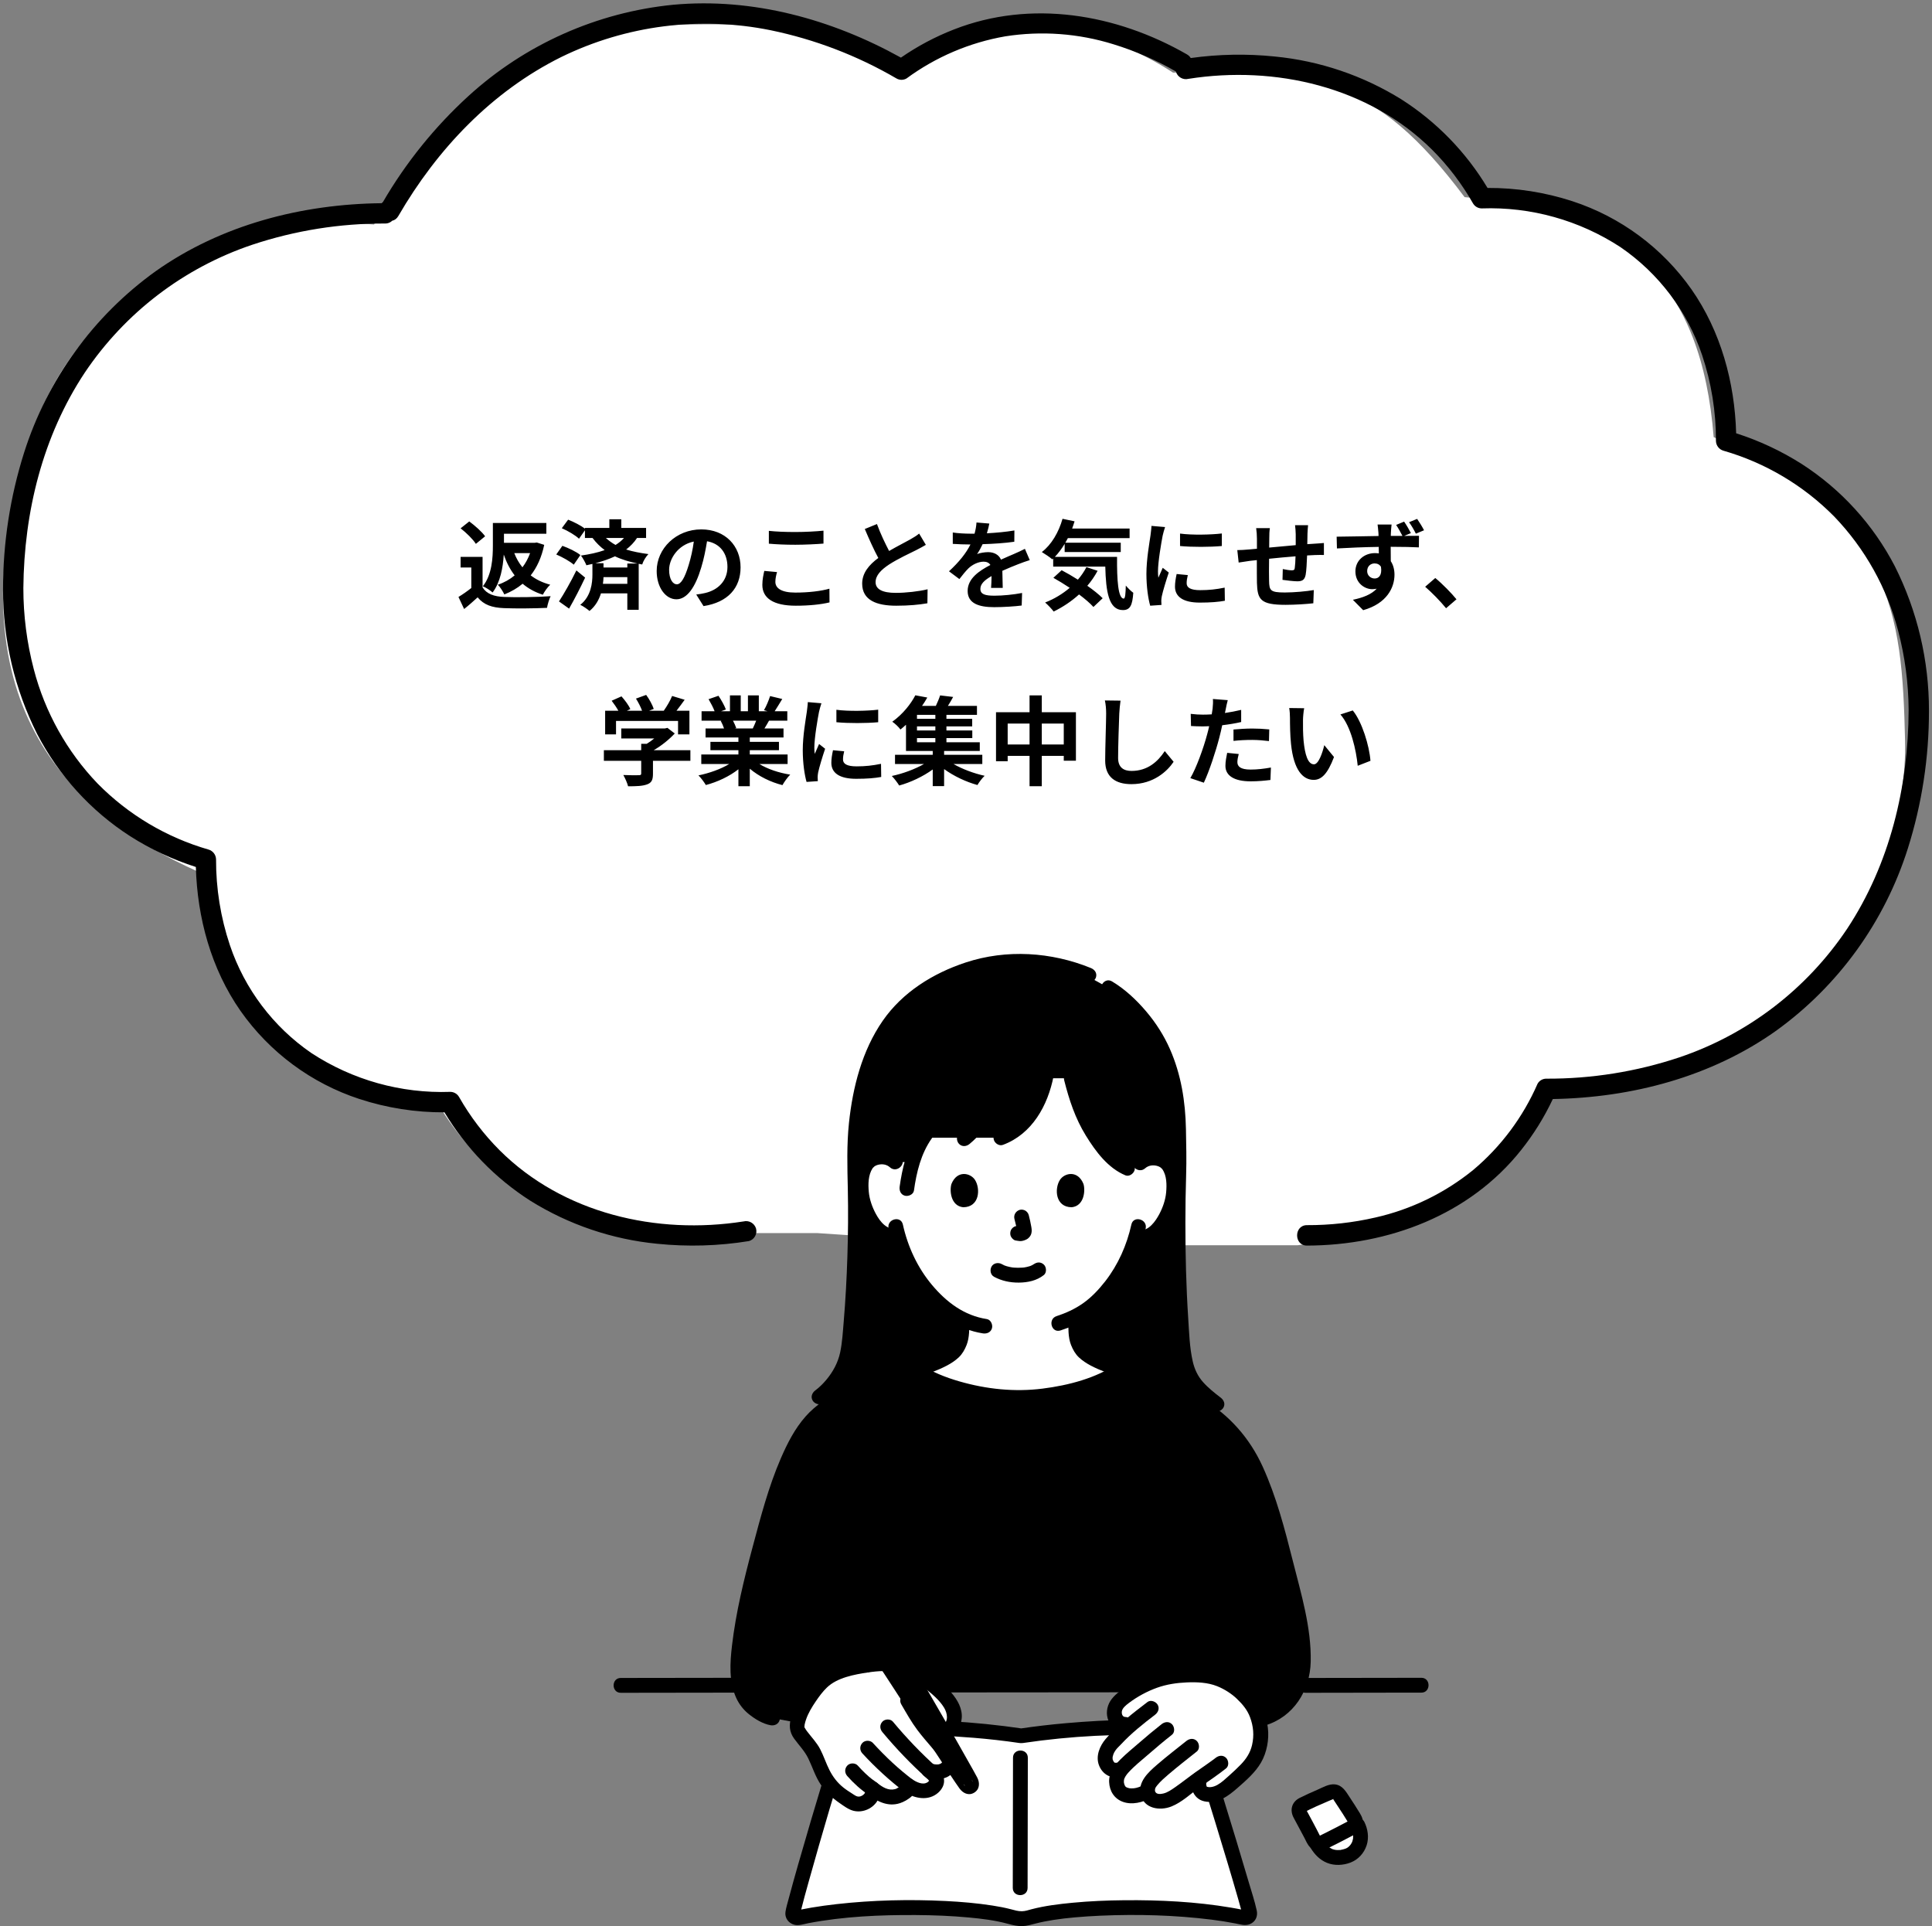 <svg width="318" height="317" viewBox="0 0 318 317" fill="none" xmlns="http://www.w3.org/2000/svg">
<rect x="0" y="0" width="318" height="317" fill="#808080" stroke="none"/>
<path d="M122.067 202.946H134.567L164.567 204.946H213.567C224.567 203.612 248.167 196.746 254.567 179.946C298.067 179.946 314.067 143.446 313.567 121.946C313.067 100.446 311.567 85.446 282.067 71.946C280.067 46.946 268.067 34.446 241.067 32.446C226.067 12.446 216.567 11.946 193.067 11.946C173.067 -1.054 155.567 6.446 146.067 11.946C133.567 3.446 124.067 3.446 101.567 4.446C83.567 5.246 67.4 26.446 61.567 36.946C46.4 35.612 13.667 41.346 4.067 74.946C-7.933 116.946 12.567 134.446 32.567 143.446C34.067 162.446 41.567 177.946 72.567 182.446C86.567 204.846 111.4 205.446 122.067 202.946Z" fill="white" style="fill:white;fill-opacity:1;"/>
<path fill-rule="evenodd" clip-rule="evenodd" d="M156.986 4.86C169.699 -0.124 183.753 2.283 195.367 8.951C195.653 9.116 195.857 9.323 195.989 9.552C200.571 8.913 205.215 8.828 209.821 9.3C217.235 10.019 224.384 12.443 230.713 16.384C236.483 20.076 241.317 25.057 244.843 30.931C249.589 30.908 254.31 31.646 258.827 33.12C266.74 35.71 273.608 40.795 278.408 47.617C283.242 54.536 285.528 62.926 285.764 71.312C289.565 72.526 293.196 74.226 296.569 76.37C303.044 80.539 308.322 86.334 311.878 93.18C315.587 100.56 317.513 108.711 317.5 116.973C317.511 124.659 316.34 132.301 314.029 139.629C310.207 151.713 302.609 162.233 292.365 169.625C281.659 177.234 268.592 180.66 255.59 180.881C254.183 183.873 252.432 186.69 250.374 189.274C241.862 200 228.498 204.967 215.115 205C212.96 205.005 212.964 201.642 215.115 201.636C218.911 201.651 222.696 201.228 226.397 200.375C232.282 199.043 237.785 196.368 242.479 192.557C247.056 188.712 250.684 183.852 253.079 178.36C253.224 178.105 253.434 177.893 253.688 177.746C253.942 177.6 254.23 177.524 254.523 177.528C261.958 177.56 269.349 176.377 276.407 174.024C287.674 170.223 297.38 162.79 304.02 152.877C311.056 142.228 314.107 129.507 314.154 116.803C314.122 112.433 313.546 108.083 312.438 103.854C310.599 96.785 306.983 90.308 301.936 85.041C296.876 79.907 290.584 76.165 283.665 74.175C283.316 74.073 283.008 73.86 282.787 73.569C282.566 73.278 282.444 72.924 282.438 72.558C282.453 67.76 281.684 62.992 280.161 58.444C277.727 51.224 273.019 44.992 266.748 40.69C259.967 36.248 251.984 34.016 243.891 34.3C243.6 34.3 243.313 34.224 243.06 34.078C242.806 33.932 242.596 33.722 242.448 33.469C240.618 30.248 238.364 27.289 235.748 24.671C225.303 14.27 209.898 10.728 195.613 12.976C195.186 13.084 194.735 13.022 194.352 12.804C193.969 12.586 193.684 12.228 193.558 11.805C193.554 11.792 193.551 11.778 193.547 11.765C190.307 9.892 186.866 8.392 183.289 7.292C177.525 5.494 171.426 5.046 165.461 5.982C159.582 7.005 154.02 9.377 149.212 12.912C148.959 13.059 148.671 13.137 148.379 13.136C148.086 13.135 147.799 13.056 147.547 12.907C141.119 9.158 134.124 6.479 126.837 4.975C115.181 2.614 103.072 4.163 92.386 9.382C80.937 15.064 71.933 24.562 65.566 35.551C65.307 36.001 64.941 36.245 64.552 36.331C64.456 36.422 64.349 36.502 64.233 36.569C63.98 36.715 63.692 36.79 63.4 36.787C55.974 36.754 48.591 37.931 41.542 40.273C30.289 44.055 20.596 51.45 13.964 61.313C7.015 71.79 3.957 84.283 3.845 96.782C3.842 101.292 4.419 105.783 5.562 110.146C7.401 117.214 11.018 123.692 16.064 128.958C21.124 134.093 27.416 137.835 34.334 139.824C34.684 139.927 34.992 140.139 35.213 140.43C35.434 140.721 35.556 141.075 35.562 141.441C35.547 146.239 36.316 151.007 37.839 155.555C40.273 162.776 44.981 169.007 51.252 173.31C58.033 177.752 66.016 179.983 74.109 179.699C74.4 179.699 74.687 179.776 74.94 179.922C75.194 180.067 75.404 180.277 75.552 180.53C77.382 183.751 79.636 186.71 82.252 189.328C92.697 199.73 108.102 203.271 122.387 201.023C122.814 200.915 123.265 200.977 123.648 201.195C124.031 201.413 124.316 201.771 124.442 202.194C124.557 202.623 124.499 203.08 124.281 203.466C124.062 203.852 123.701 204.136 123.275 204.257C118.284 205.066 113.209 205.215 108.179 204.7C100.765 203.981 93.616 201.557 87.287 197.616C81.517 193.923 76.683 188.942 73.157 183.068C68.411 183.092 63.69 182.353 59.173 180.879C51.26 178.289 44.392 173.205 39.592 166.382C34.758 159.464 32.472 151.073 32.236 142.687C28.435 141.473 24.804 139.774 21.431 137.629C14.956 133.46 9.678 127.665 6.122 120.819C2.413 113.439 0.487 105.288 0.5 97.026C0.49 89.382 1.659 81.782 3.967 74.494C7.784 62.472 15.373 52.005 25.604 44.649C36.43 36.985 49.672 33.586 62.817 33.443C62.892 33.371 62.967 33.301 63.04 33.232C66.822 26.74 71.57 20.858 77.12 15.79C86.445 7.29 98.263 2.026 110.819 0.782C123.883 -0.418 136.912 3.168 148.29 9.483C150.998 7.609 153.916 6.057 156.986 4.86Z" fill="#DDDDDD" style="fill:#DDDDDD;fill:color(display-p3 0.868 0.868 0.868);fill-opacity:1;"/>
<path d="M87.254 91.032H84.647C84.983 91.896 85.43 92.68 85.99 93.368C86.519 92.68 86.934 91.896 87.254 91.032ZM88.359 89.288L89.575 89.672C89.142 91.736 88.374 93.4 87.35 94.696C88.246 95.384 89.302 95.896 90.567 96.232C90.15 96.6 89.606 97.368 89.35 97.88C88.038 97.464 86.951 96.856 86.022 96.072C85.142 96.808 84.135 97.384 83.014 97.832C82.79 97.352 82.311 96.6 81.942 96.232C82.966 95.896 83.91 95.368 84.71 94.696C83.959 93.72 83.367 92.584 82.918 91.272C82.79 93.352 82.374 95.816 81.079 97.512C80.743 97.192 79.927 96.664 79.478 96.488C80.983 94.584 81.126 91.8 81.126 89.784V86.072H89.927V87.848H82.951V89.336H88.007L88.359 89.288ZM79.847 88.264L78.326 89.512C77.862 88.76 76.743 87.672 75.814 86.952L77.239 85.816C78.166 86.504 79.319 87.512 79.847 88.264ZM79.43 91.656V96.68C80.103 97.752 81.319 98.184 82.999 98.248C84.871 98.328 88.502 98.28 90.63 98.12C90.406 98.568 90.118 99.496 90.038 100.04C88.103 100.136 84.886 100.168 82.966 100.088C80.983 100.008 79.654 99.56 78.615 98.312C77.927 98.936 77.239 99.56 76.391 100.232L75.463 98.248C76.103 97.864 76.886 97.32 77.575 96.776V93.4H75.814V91.656H79.43ZM94.871 93.88L96.311 95.064C95.51 96.76 94.567 98.6 93.671 100.168L92.007 98.984C92.806 97.768 93.959 95.752 94.871 93.88ZM95.526 91.352L94.439 92.936C93.831 92.392 92.567 91.688 91.558 91.256L92.567 89.832C93.558 90.184 94.886 90.808 95.526 91.352ZM103.255 92.744H104.919C103.607 92.456 102.359 92.104 101.223 91.56C100.231 92.024 99.142 92.392 97.99 92.696H99.335V93.4H103.255V92.744ZM99.239 96.088H103.255V94.984H99.335C99.319 95.32 99.302 95.704 99.239 96.088ZM102.711 88.536H99.719C100.231 89 100.759 89.384 101.319 89.688C101.863 89.352 102.327 88.968 102.711 88.536ZM106.343 88.536H104.855C104.375 89.272 103.767 89.896 103.063 90.44C104.199 90.792 105.415 91.016 106.727 91.192C106.311 91.624 105.879 92.312 105.703 92.904L105.127 92.792V100.36H103.255V97.656H98.918C98.582 98.712 98.022 99.752 97.031 100.552C96.695 100.264 95.975 99.752 95.51 99.544C97.302 98.136 97.51 95.912 97.51 94.552V92.808C97.191 92.888 96.855 92.968 96.519 93.032C96.359 92.6 95.91 91.8 95.623 91.432C97.014 91.24 98.359 90.952 99.526 90.536C98.806 89.992 98.135 89.352 97.526 88.536H96.278V87.272L95.302 88.664C94.727 88.104 93.478 87.368 92.471 86.936L93.51 85.528C94.422 85.88 95.606 86.488 96.278 87V86.888H100.295V85.464H102.263V86.888H106.343V88.536ZM121.895 93.368C121.895 96.744 119.831 99.128 115.799 99.752L114.599 97.848C115.207 97.784 115.655 97.688 116.087 97.592C118.135 97.112 119.735 95.64 119.735 93.304C119.735 91.096 118.535 89.448 116.375 89.08C116.151 90.44 115.878 91.912 115.415 93.416C114.455 96.648 113.079 98.632 111.335 98.632C109.559 98.632 108.087 96.68 108.087 93.976C108.087 90.28 111.286 87.128 115.431 87.128C119.399 87.128 121.895 89.88 121.895 93.368ZM110.135 93.768C110.135 95.384 110.775 96.168 111.399 96.168C112.071 96.168 112.695 95.16 113.351 93C113.719 91.816 114.023 90.456 114.199 89.128C111.559 89.672 110.135 92.008 110.135 93.768ZM126.551 87.368C127.735 87.496 129.223 87.56 130.903 87.56C132.487 87.56 134.311 87.464 135.543 87.336V89.464C134.423 89.56 132.439 89.656 130.919 89.656C129.239 89.656 127.847 89.592 126.551 89.48V87.368ZM127.895 94.152C127.735 94.728 127.623 95.224 127.623 95.768C127.623 96.792 128.599 97.528 130.903 97.528C133.062 97.528 135.111 97.288 136.519 96.888L136.535 99.144C135.143 99.48 133.223 99.688 130.983 99.688C127.319 99.688 125.479 98.456 125.479 96.264C125.479 95.336 125.671 94.552 125.799 93.96L127.895 94.152ZM144.343 86.248C144.951 87.912 145.703 89.448 146.343 90.68C147.655 89.912 149.047 89.224 149.799 88.792C150.407 88.44 150.871 88.168 151.287 87.816L152.391 89.672C151.911 89.96 151.399 90.232 150.807 90.536C149.815 91.032 147.799 91.96 146.343 92.904C145.015 93.784 144.119 94.696 144.119 95.816C144.119 96.968 145.223 97.576 147.447 97.576C149.095 97.576 151.255 97.336 152.679 96.984L152.647 99.288C151.287 99.528 149.591 99.688 147.51 99.688C144.327 99.688 141.911 98.808 141.911 96.056C141.911 94.296 143.031 92.968 144.567 91.832C143.831 90.472 143.062 88.76 142.343 87.064L144.343 86.248ZM162.839 86.168C162.759 86.568 162.647 87.096 162.439 87.768C163.959 87.688 165.559 87.544 166.967 87.304L166.951 89.16C165.431 89.384 163.463 89.512 161.735 89.56C161.463 90.152 161.143 90.728 160.823 91.192C161.239 91 162.103 90.872 162.631 90.872C163.607 90.872 164.407 91.288 164.759 92.104C165.591 91.72 166.263 91.448 166.919 91.16C167.543 90.888 168.103 90.632 168.695 90.328L169.495 92.184C168.983 92.328 168.135 92.648 167.591 92.856C166.871 93.144 165.959 93.496 164.983 93.944C164.999 94.84 165.031 96.024 165.047 96.76H163.127C163.175 96.28 163.191 95.512 163.207 94.808C162.007 95.496 161.367 96.12 161.367 96.92C161.367 97.8 162.119 98.04 163.687 98.04C165.047 98.04 166.823 97.864 168.231 97.592L168.167 99.656C167.111 99.8 165.143 99.928 163.639 99.928C161.127 99.928 159.271 99.32 159.271 97.256C159.271 95.208 161.191 93.928 163.015 92.984C162.775 92.584 162.343 92.44 161.895 92.44C160.999 92.44 160.007 92.952 159.399 93.544C158.919 94.024 158.455 94.6 157.911 95.304L156.199 94.024C157.879 92.472 159.015 91.048 159.735 89.608C159.655 89.608 159.591 89.608 159.527 89.608C158.871 89.608 157.703 89.576 156.823 89.512V87.64C157.639 87.768 158.823 87.832 159.639 87.832C159.879 87.832 160.151 87.832 160.407 87.832C160.583 87.192 160.695 86.568 160.727 85.992L162.839 86.168ZM178.823 93.336L180.663 93.944C180.183 94.824 179.623 95.656 178.967 96.408C179.975 97.112 180.871 97.832 181.495 98.456L179.975 99.896C179.415 99.272 178.567 98.552 177.607 97.832C176.343 98.984 174.903 99.928 173.431 100.648C173.143 100.248 172.439 99.512 172.023 99.16C173.511 98.584 174.887 97.752 176.071 96.744C175.159 96.136 174.231 95.576 173.383 95.096L174.743 93.848C175.575 94.28 176.503 94.824 177.415 95.4C177.975 94.76 178.439 94.072 178.823 93.336ZM173.623 91.656H183.863C183.831 95.496 184.039 98.52 184.967 98.52C185.207 98.504 185.271 97.672 185.303 96.376C185.671 96.808 186.151 97.288 186.535 97.56C186.391 99.56 186.055 100.408 184.823 100.408C182.487 100.408 182.023 97.352 181.927 93.256H173.351V91.928L173.207 92.056C172.839 91.736 171.943 91.128 171.479 90.856C173.062 89.656 174.263 87.592 174.887 85.384L176.871 85.8C176.743 86.2 176.615 86.6 176.471 86.984H185.927V88.568H175.766C175.639 88.824 175.495 89.08 175.351 89.32H184.471V90.856H175.239V89.512C174.743 90.328 174.199 91.048 173.623 91.656ZM194.231 87.816C196.199 88.088 199.383 88.008 201.111 87.8V89.864C199.143 90.04 196.247 90.056 194.231 89.864V87.816ZM195.51 94.648C195.383 95.176 195.319 95.56 195.319 95.992C195.319 96.696 195.927 97.128 197.559 97.128C198.983 97.128 200.167 97 201.575 96.712L201.607 98.872C200.567 99.064 199.287 99.176 197.479 99.176C194.727 99.176 193.399 98.2 193.399 96.552C193.399 95.928 193.495 95.288 193.671 94.472L195.51 94.648ZM191.766 86.744C191.639 87.08 191.431 87.88 191.367 88.168C191.159 89.24 190.599 92.44 190.599 94.04C190.599 94.344 190.615 94.76 190.663 95.08C190.903 94.536 191.159 93.976 191.383 93.448L192.375 94.232C191.927 95.56 191.399 97.304 191.223 98.152C191.174 98.392 191.143 98.744 191.143 98.904C191.143 99.08 191.159 99.336 191.174 99.56L189.319 99.688C188.999 98.584 188.695 96.632 188.695 94.456C188.695 92.056 189.191 89.352 189.367 88.12C189.414 87.672 189.511 87.064 189.527 86.552L191.766 86.744ZM215.303 86.44C215.271 86.696 215.223 87.4 215.207 87.832C215.191 88.456 215.191 89.032 215.175 89.56C215.607 89.528 216.007 89.496 216.375 89.48C216.823 89.448 217.447 89.416 217.911 89.368V91.336C217.639 91.32 216.791 91.336 216.375 91.352C216.023 91.368 215.607 91.384 215.143 91.416C215.095 92.632 215.031 93.944 214.903 94.616C214.727 95.464 214.327 95.672 213.511 95.672C212.935 95.672 211.655 95.512 211.095 95.432L211.142 93.656C211.639 93.768 212.295 93.864 212.615 93.864C212.935 93.864 213.079 93.8 213.111 93.496C213.175 93.064 213.223 92.328 213.239 91.56C211.815 91.672 210.247 91.816 208.887 91.96C208.871 93.432 208.855 94.904 208.887 95.592C208.919 97.16 209.063 97.512 211.463 97.512C213.031 97.512 215.047 97.32 216.247 97.112L216.167 99.288C215.095 99.416 213.127 99.544 211.607 99.544C207.463 99.544 206.967 98.68 206.887 95.912C206.871 95.224 206.871 93.672 206.871 92.184C206.439 92.232 206.071 92.264 205.799 92.296C205.287 92.36 204.295 92.52 203.879 92.584L203.655 90.536C204.118 90.536 204.855 90.504 205.671 90.424C205.959 90.392 206.375 90.36 206.887 90.312C206.887 89.56 206.887 88.968 206.887 88.696C206.887 88.04 206.839 87.496 206.759 86.92H209.015C208.935 87.464 208.919 87.912 208.919 88.584C208.919 88.952 208.903 89.496 208.903 90.12C210.263 89.992 211.815 89.848 213.271 89.72V87.912C213.271 87.512 213.207 86.76 213.159 86.44H215.303ZM225.031 93.992C225.031 94.728 225.623 95.208 226.263 95.208C226.935 95.208 227.51 94.696 227.303 93.288C227.079 92.904 226.695 92.728 226.247 92.728C225.655 92.728 225.031 93.144 225.031 93.992ZM231.111 85.848C231.511 86.424 231.943 87.176 232.231 87.736L231.127 88.2C232.151 88.184 233.079 88.184 233.559 88.184L233.543 90.088C232.583 90.04 231.063 89.992 228.903 89.992C228.919 90.808 228.919 91.656 228.919 92.36C229.319 92.968 229.527 93.736 229.527 94.584C229.527 96.68 228.295 99.32 224.375 100.424L222.679 98.712C224.295 98.376 225.719 97.848 226.599 96.888C226.375 96.936 226.135 96.968 225.863 96.968C224.631 96.968 223.095 95.976 223.095 94.04C223.095 92.232 224.567 91.032 226.311 91.032C226.535 91.032 226.743 91.048 226.951 91.08C226.951 90.728 226.951 90.36 226.935 90.008C224.519 90.04 222.023 90.152 220.055 90.264L220.007 88.328C221.831 88.312 224.743 88.248 226.903 88.216C226.903 88.008 226.903 87.848 226.887 87.72C226.839 87.08 226.775 86.536 226.743 86.328H229.047C228.999 86.584 228.951 87.448 228.935 87.704C228.935 87.832 228.919 88.008 228.919 88.2C229.511 88.2 230.183 88.2 230.839 88.2C230.519 87.592 230.183 86.968 229.799 86.392L231.111 85.848ZM233.255 85.4C233.655 85.976 234.087 86.68 234.391 87.272L233.047 87.832C232.727 87.192 232.343 86.52 231.927 85.944L233.255 85.4ZM238.018 100.104C237.042 98.904 235.682 97.528 234.578 96.568L236.242 95.128C237.378 96.056 238.93 97.64 239.73 98.632L238.018 100.104ZM101.396 118.656V120.864H99.604V116.976H101.78C101.492 116.448 101.06 115.824 100.676 115.328L102.292 114.608C102.852 115.232 103.492 116.08 103.748 116.704L103.172 116.976H105.684C105.46 116.352 105.06 115.584 104.676 114.976L106.356 114.368C106.868 115.056 107.396 116.032 107.604 116.672L106.836 116.976H109.252C109.78 116.224 110.324 115.296 110.628 114.544L112.692 115.168C112.26 115.776 111.78 116.416 111.348 116.976H113.476V120.864H111.604V118.656H101.396ZM113.636 123.472V125.216H107.476V127.344C107.476 128.336 107.268 128.832 106.484 129.104C105.732 129.376 104.74 129.408 103.38 129.408C103.252 128.864 102.884 128.064 102.596 127.552C103.62 127.6 104.804 127.6 105.124 127.584C105.46 127.584 105.54 127.52 105.54 127.296V125.216H99.396V123.472H105.54V122.416H106.452C106.868 122.16 107.3 121.856 107.684 121.536H102.26V119.888H109.444L109.86 119.792L111.06 120.72C110.148 121.696 108.9 122.72 107.588 123.472H113.636ZM124.468 118.608H120.644C120.868 119.024 121.076 119.504 121.188 119.84L120.916 119.888H123.908C124.1 119.504 124.292 119.04 124.468 118.608ZM129.636 125.744H124.996C126.356 126.576 128.212 127.2 130.068 127.488C129.636 127.904 129.076 128.704 128.788 129.216C126.82 128.72 124.884 127.76 123.412 126.512V129.392H121.54V126.608C120.052 127.776 118.084 128.704 116.18 129.2C115.908 128.736 115.364 128 114.964 127.616C116.756 127.248 118.644 126.576 120.02 125.744H115.428V124.176H121.54V123.472H116.932V122.096H121.54V121.376H116.132V119.888H119.172C119.044 119.488 118.836 119.008 118.628 118.64L118.82 118.608H115.476V117.056H117.62C117.396 116.448 116.98 115.68 116.628 115.072L118.26 114.512C118.724 115.2 119.252 116.144 119.476 116.768L118.692 117.056H120.148V114.448H121.924V117.056H123.108V114.448H124.9V117.056H126.324L125.748 116.88C126.132 116.224 126.532 115.264 126.756 114.56L128.756 115.04C128.308 115.776 127.876 116.496 127.508 117.056H129.588V118.608H126.58C126.324 119.072 126.068 119.504 125.828 119.888H128.964V121.376H123.412V122.096H128.212V123.472H123.412V124.176H129.636V125.744ZM137.668 116.816C139.636 117.088 142.82 117.008 144.548 116.8V118.864C142.58 119.04 139.684 119.056 137.668 118.864V116.816ZM138.948 123.648C138.82 124.176 138.756 124.56 138.756 124.992C138.756 125.696 139.364 126.128 140.996 126.128C142.42 126.128 143.604 126 145.012 125.712L145.044 127.872C144.004 128.064 142.724 128.176 140.916 128.176C138.164 128.176 136.836 127.2 136.836 125.552C136.836 124.928 136.932 124.288 137.108 123.472L138.948 123.648ZM135.204 115.744C135.076 116.08 134.868 116.88 134.804 117.168C134.596 118.24 134.036 121.44 134.036 123.04C134.036 123.344 134.052 123.76 134.1 124.08C134.34 123.536 134.596 122.976 134.82 122.448L135.812 123.232C135.364 124.56 134.836 126.304 134.66 127.152C134.612 127.392 134.58 127.744 134.58 127.904C134.58 128.08 134.596 128.336 134.612 128.56L132.756 128.688C132.436 127.584 132.132 125.632 132.132 123.456C132.132 121.056 132.628 118.352 132.804 117.12C132.852 116.672 132.948 116.064 132.964 115.552L135.204 115.744ZM150.932 121.472V122.16H153.956V121.472H150.932ZM153.956 118.304V117.648H150.932V118.304H153.956ZM153.956 120.224V119.552H150.932V120.224H153.956ZM161.684 125.744H156.948C158.388 126.576 160.308 127.296 162.068 127.68C161.668 128.048 161.14 128.752 160.884 129.2C159.012 128.688 156.98 127.728 155.396 126.576V129.376H153.524V126.64C151.94 127.792 149.876 128.768 148.004 129.28C147.716 128.816 147.188 128.112 146.788 127.712C148.612 127.328 150.596 126.592 152.084 125.744H147.316V124.224H153.524V123.6H149.124V119.28C148.836 119.552 148.532 119.808 148.212 120.064C147.908 119.632 147.284 119.056 146.868 118.784C148.644 117.504 149.94 115.824 150.66 114.432L152.628 114.8C152.372 115.264 152.084 115.712 151.764 116.176H154.036C154.308 115.6 154.58 114.96 154.74 114.448L156.884 114.704C156.612 115.216 156.308 115.728 156.02 116.176H160.804V117.648H155.78V118.304H160.02V119.552H155.78V120.224H160.036V121.472H155.78V122.16H161.268V123.6H155.396V124.224H161.684V125.744ZM171.476 122.528H175.092V119.088H171.476V122.528ZM165.86 122.528H169.46V119.088H165.86V122.528ZM171.476 117.216H177.092V125.2H175.092V124.4H171.476V129.392H169.46V124.4H165.86V125.28H163.94V117.216H169.46V114.448H171.476V117.216ZM184.436 115.312C184.34 115.984 184.26 116.8 184.228 117.44C184.164 119.168 184.036 122.752 184.036 124.736C184.036 126.352 184.996 126.88 186.244 126.88C188.884 126.88 190.564 125.36 191.716 123.616L193.172 125.376C192.148 126.912 189.876 129.056 186.228 129.056C183.604 129.056 181.908 127.904 181.908 125.168C181.908 123.024 182.068 118.816 182.068 117.44C182.068 116.688 182.004 115.92 181.86 115.28L184.436 115.312ZM203.892 124.096C203.764 124.544 203.668 125.072 203.668 125.424C203.668 126.128 204.148 126.656 205.86 126.656C206.932 126.656 208.036 126.528 209.188 126.32L209.108 128.368C208.212 128.48 207.124 128.592 205.844 128.592C203.156 128.592 201.7 127.664 201.7 126.048C201.7 125.312 201.86 124.544 201.988 123.904L203.892 124.096ZM202.084 115.232C201.956 115.664 201.812 116.384 201.748 116.736C201.716 116.912 201.668 117.12 201.62 117.344C202.516 117.216 203.412 117.04 204.292 116.832V118.832C203.332 119.056 202.244 119.232 201.172 119.36C201.028 120.048 200.868 120.752 200.692 121.408C200.116 123.648 199.044 126.912 198.148 128.816L195.924 128.064C196.884 126.464 198.1 123.104 198.692 120.864C198.804 120.432 198.932 119.984 199.028 119.52C198.66 119.536 198.308 119.552 197.972 119.552C197.204 119.552 196.596 119.52 196.036 119.488L195.988 117.488C196.804 117.584 197.348 117.616 198.004 117.616C198.468 117.616 198.948 117.6 199.444 117.568C199.508 117.216 199.556 116.912 199.588 116.656C199.652 116.064 199.684 115.408 199.636 115.04L202.084 115.232ZM203.028 120.064C203.924 119.984 205.076 119.904 206.1 119.904C207.012 119.904 207.972 119.952 208.916 120.048L208.868 121.968C208.068 121.872 207.092 121.776 206.116 121.776C205.028 121.776 204.036 121.824 203.028 121.936V120.064ZM214.66 116.56C214.548 117.136 214.468 118.064 214.468 118.512C214.452 119.552 214.468 120.752 214.564 121.904C214.788 124.208 215.268 125.792 216.276 125.792C217.028 125.792 217.668 123.92 217.972 122.64L219.572 124.592C218.516 127.376 217.508 128.352 216.228 128.352C214.468 128.352 212.948 126.768 212.5 122.48C212.34 121.008 212.324 119.136 212.324 118.16C212.324 117.712 212.292 117.024 212.196 116.528L214.66 116.56ZM222.66 116.928C224.18 118.768 225.396 122.768 225.572 125.216L223.476 126.032C223.22 123.456 222.372 119.568 220.628 117.584L222.66 116.928Z" fill="black" style="fill:black;fill-opacity:1;"/>
<g clip-path="url(#clip0_1239_6267)">
<path d="M168.089 285.683C156.439 283.942 144.552 284.152 139.313 284.759C138.641 286.525 131.9 308.781 130.482 314.824C130.367 315.312 130.9 315.725 131.473 315.599C141.759 313.328 159.875 313.488 166.779 315.603C167.203 315.733 167.647 315.79 168.089 315.773C168.53 315.789 168.974 315.733 169.398 315.603C176.302 313.488 194.418 313.328 204.704 315.599C205.277 315.725 205.822 315.309 205.696 314.824C204.129 308.819 197.203 286.525 196.531 284.759C191.293 284.152 179.738 283.942 168.089 285.683Z" fill="white" style="fill:white;fill-opacity:1;"/>
<path d="M223.501 300.44L223.13 299.949C223.14 299.771 223.101 299.588 223.003 299.42C222.225 298.089 221.084 296.38 220.409 295.374C220.105 294.922 219.528 294.747 219.025 294.955C217.853 295.441 215.783 296.307 214.287 297.084C213.813 297.33 213.639 297.917 213.896 298.387C214.713 299.881 215.512 301.385 216.293 302.897C216.382 303.07 216.517 303.203 216.675 303.291L216.794 303.543C217.386 304.531 218.179 305.339 219.335 305.603C220.207 305.803 221.135 305.69 221.967 305.363C222.637 305.101 223.288 304.486 223.638 303.71C224.164 302.545 223.928 301.272 223.501 300.44Z" fill="white" style="fill:white;fill-opacity:1;"/>
<path d="M134.812 229.888C136.517 228.633 137.708 227.061 138.677 225.206C139.408 223.807 139.626 222.214 139.793 220.653C140.64 212.759 141.028 201.751 140.687 193.023C140.262 180.072 143.631 170.68 148.942 165.538C152.143 162.438 159.357 158.216 167.462 158.216C171.581 158.216 174.684 158.847 177.537 159.85C183.606 163.216 183.557 163.042 186.236 165.655C190.288 169.609 193.292 175.224 193.891 183.281C193.993 184.653 194.015 187.863 194.052 192.279C193.711 201.35 193.903 213.536 194.75 221.74C194.917 223.362 195.135 225.018 195.866 226.471C196.834 228.4 198.596 229.771 200.302 231.077L134.812 229.888Z" fill="#645D5C" style="fill:#645D5C;fill:color(display-p3 0.392 0.365 0.361);fill-opacity:1;"/>
<path d="M155.597 187.246H164.75C167.104 186.401 169.056 184.535 170.266 182.343C171.149 180.745 171.674 179.441 172.101 177.462H176.338C177.015 180.171 177.846 182.765 178.6 184.205C180.13 187.129 182.805 191.168 185.571 192.262L187.627 191.412C188.28 190.783 189.157 190.549 189.907 190.579C191.538 190.644 192.229 191.538 192.525 192.062C193.411 193.628 193.362 196.507 192.757 198.286C192.328 199.546 191.627 201.473 189.947 202.851C189.182 203.478 188.021 203.866 186.964 203.549C186.208 206.128 184.853 209.218 182.492 212.095C180.727 214.246 179.04 215.634 177.054 216.643C177.072 217.642 177.041 217.989 177.131 219.23C177.171 219.781 177.214 220.377 177.418 220.915C177.691 221.622 178.059 222.235 178.651 222.713C179.905 223.724 181.193 224.208 182.78 224.805L184.433 225.457C180.247 228.317 173.336 229.924 167.473 230.057C161.693 229.925 154.866 228.36 150.673 225.568L152.608 224.805C154.194 224.207 155.483 223.724 156.736 222.713C157.328 222.235 157.696 221.622 157.97 220.915C158.174 220.377 158.216 219.781 158.256 219.23C158.331 218.202 158.323 217.787 158.328 217.107C156.149 216.047 154.195 214.359 152.338 212.095C149.937 209.17 148.576 206.024 147.828 203.418C146.792 203.683 145.675 203.29 144.935 202.674C143.266 201.283 142.579 199.35 142.159 198.087C141.567 196.304 141.541 193.424 142.439 191.865C142.74 191.343 143.437 190.454 145.069 190.402C145.819 190.378 146.694 190.619 147.342 191.253C147.342 191.253 148.874 191.253 150.176 191.256C150.598 189.949 151.28 188.264 151.955 187.245H155.597L155.597 187.246Z" fill="white" style="fill:white;fill-opacity:1;"/>
<path d="M146.257 202.18C147.153 206.236 149.017 210.036 151.688 213.215C154.301 216.325 157.689 218.818 161.776 219.449C162.426 219.549 163.088 219.284 163.276 218.596C163.435 218.018 163.079 217.195 162.425 217.094C158.7 216.519 155.793 214.321 153.412 211.488C151.011 208.631 149.411 205.165 148.609 201.53C148.271 199.996 145.919 200.645 146.257 202.18Z" fill="#211715" style="fill:#211715;fill:color(display-p3 0.129 0.09 0.082);fill-opacity:1;"/>
<path d="M186.221 201.53C185.477 204.903 184.048 208.131 181.925 210.865C180.859 212.237 179.624 213.548 178.193 214.543C176.874 215.46 175.428 216.112 173.906 216.61C172.42 217.096 173.056 219.456 174.554 218.966C176.266 218.405 177.94 217.684 179.424 216.652C181.04 215.529 182.431 214.135 183.649 212.593C186.054 209.549 187.736 205.97 188.572 202.18C188.91 200.648 186.56 199.994 186.22 201.531L186.221 201.53Z" fill="#211715" style="fill:#211715;fill:color(display-p3 0.129 0.09 0.082);fill-opacity:1;"/>
<path d="M188.49 192.276C189.005 191.816 189.724 191.704 190.383 191.867C190.645 191.932 190.888 192.034 191.102 192.203C190.998 192.121 191.246 192.355 191.244 192.352C191.49 192.616 191.146 192.181 191.329 192.447C192.054 193.503 192.051 195.006 191.945 196.231C191.837 197.477 191.395 198.729 190.811 199.831C190.223 200.941 189.069 202.643 187.592 202.444C186.941 202.356 186.284 202.6 186.092 203.296C185.936 203.865 186.287 204.71 186.944 204.799C190.748 205.313 192.948 201.691 193.958 198.536C194.786 195.954 194.835 191.889 192.387 190.135C190.687 188.916 188.284 189.19 186.765 190.548C185.592 191.598 187.322 193.32 188.49 192.275L188.49 192.276Z" fill="#211715" style="fill:#211715;fill:color(display-p3 0.129 0.09 0.082);fill-opacity:1;"/>
<path d="M148.205 190.392C146.812 189.127 144.793 188.828 143.09 189.648C141.853 190.243 141.122 191.453 140.797 192.751C140.055 195.72 140.777 199.118 142.443 201.661C143.58 203.397 145.394 204.969 147.607 204.688C148.261 204.605 148.827 204.186 148.827 203.467C148.827 202.872 148.265 202.162 147.607 202.246C145.972 202.453 144.885 201.107 144.173 199.797C143.567 198.683 143.107 197.391 142.996 196.123C142.886 194.855 142.905 193.396 143.611 192.293C143.658 192.225 143.646 192.238 143.574 192.332C143.609 192.287 143.647 192.244 143.686 192.203C143.717 192.172 143.962 191.943 143.87 192.014C144.087 191.847 144.329 191.748 144.592 191.686C145.259 191.528 145.967 191.653 146.48 192.119C147.64 193.173 149.37 191.451 148.205 190.392Z" fill="#211715" style="fill:#211715;fill:color(display-p3 0.129 0.09 0.082);fill-opacity:1;"/>
<path d="M157.107 217.224C157.105 217.746 157.097 218.268 157.066 218.789C157.046 219.124 157.026 219.46 156.99 219.794C156.973 219.944 156.969 219.972 156.919 220.179C156.897 220.272 156.871 220.364 156.841 220.456C156.783 220.605 156.775 220.635 156.816 220.545C156.705 220.823 156.551 221.09 156.384 221.337C156.299 221.457 156.285 221.476 156.341 221.395C156.286 221.461 156.228 221.524 156.167 221.585C156.074 221.679 155.977 221.767 155.874 221.851C155.936 221.806 155.908 221.827 155.788 221.915C155.714 221.969 155.64 222.022 155.565 222.074C155.418 222.175 155.267 222.272 155.113 222.364C154.849 222.523 154.578 222.668 154.301 222.803C153.056 223.412 151.52 223.93 150.11 224.485C149.498 224.726 149.071 225.303 149.259 225.987C149.419 226.572 150.142 227.084 150.759 226.84C152.464 226.168 154.266 225.594 155.884 224.733C156.562 224.372 157.238 223.931 157.799 223.403C158.397 222.84 158.798 222.12 159.097 221.364C159.598 220.098 159.54 218.57 159.547 217.223C159.551 216.563 158.984 216.002 158.328 216.002C157.664 216.002 157.112 216.561 157.108 217.223L157.107 217.224Z" fill="#211715" style="fill:#211715;fill:color(display-p3 0.129 0.09 0.082);fill-opacity:1;"/>
<path d="M175.841 217.224C175.848 218.571 175.791 220.099 176.291 221.365C176.59 222.121 176.991 222.841 177.589 223.404C178.15 223.932 178.826 224.373 179.504 224.733C181.122 225.595 182.924 226.169 184.629 226.841C185.242 227.083 185.968 226.576 186.129 225.988C186.32 225.295 185.893 224.728 185.278 224.486C183.872 223.932 182.327 223.41 181.087 222.804C180.81 222.669 180.539 222.523 180.275 222.365C180.121 222.273 179.971 222.176 179.823 222.075C179.748 222.023 179.673 221.97 179.6 221.916C179.48 221.828 179.451 221.807 179.514 221.852C179.411 221.769 179.313 221.68 179.221 221.586C179.16 221.525 179.103 221.461 179.047 221.396C179.103 221.477 179.089 221.458 179.004 221.338C178.838 221.092 178.682 220.824 178.572 220.546C178.613 220.636 178.605 220.606 178.547 220.456C178.517 220.365 178.491 220.273 178.469 220.18C178.42 219.973 178.415 219.945 178.398 219.794C178.361 219.461 178.342 219.125 178.322 218.79C178.291 218.268 178.284 217.747 178.281 217.225C178.277 216.565 177.723 216.004 177.061 216.004C176.4 216.004 175.838 216.563 175.842 217.225L175.841 217.224Z" fill="#211715" style="fill:#211715;fill:color(display-p3 0.129 0.09 0.082);fill-opacity:1;"/>
<path d="M200.918 230.021C199.897 229.239 198.881 228.434 198.021 227.471C197.143 226.487 196.612 225.342 196.32 224.06C195.799 221.767 195.73 219.323 195.577 216.982C195.233 211.729 195.109 206.461 195.112 201.197C195.114 198.604 195.15 196.011 195.232 193.419C195.312 190.888 195.25 188.347 195.202 185.815C195.114 181.277 194.402 176.814 192.559 172.639C191.575 170.41 190.258 168.349 188.684 166.491C187.066 164.581 185.195 162.818 183.046 161.527C181.696 160.716 180.468 162.827 181.814 163.636C183.678 164.756 185.265 166.279 186.695 167.911C188.034 169.439 189.146 171.156 190.038 172.98C191.957 176.904 192.668 181.25 192.758 185.584C192.81 188.127 192.882 190.684 192.799 193.227C192.716 195.769 192.678 198.327 192.674 200.877C192.665 206.149 192.783 211.427 193.119 216.688C193.294 219.439 193.36 222.354 194.047 225.032C194.862 228.211 197.187 230.215 199.687 232.129C200.21 232.53 201.052 232.21 201.356 231.691C201.723 231.062 201.443 230.422 200.918 230.02V230.021Z" fill="#211715" style="fill:#211715;fill:color(display-p3 0.129 0.09 0.082);fill-opacity:1;"/>
<path d="M135.427 230.943C136.86 229.868 138.053 228.59 139.012 227.074C140.036 225.455 140.607 223.764 140.865 221.871C141.33 218.447 141.536 214.974 141.717 211.526C141.91 207.858 142.015 204.185 142.028 200.513C142.041 196.912 141.815 193.309 141.881 189.711C141.991 183.604 142.968 177.258 145.846 171.8C146.96 169.689 148.256 167.85 149.985 166.228C151.94 164.394 154.342 162.97 156.8 161.849C163.08 158.983 170.288 158.694 176.819 160.892C177.522 161.128 178.216 161.392 178.902 161.672C179.512 161.921 180.242 161.402 180.402 160.819C180.594 160.12 180.163 159.566 179.55 159.317C173.039 156.664 165.661 156.193 158.95 158.405C153.571 160.178 148.553 163.294 145.292 168.002C141.892 172.91 140.358 178.93 139.738 184.799C139.355 188.431 139.467 192.041 139.547 195.683C139.627 199.394 139.593 203.109 139.476 206.818C139.362 210.394 139.172 213.967 138.87 217.532C138.729 219.202 138.636 220.912 138.293 222.555C137.939 224.253 137.085 225.821 135.965 227.14C135.437 227.761 134.848 228.344 134.195 228.833C133.669 229.228 133.398 229.889 133.758 230.504C134.061 231.024 134.896 231.34 135.426 230.943H135.427Z" fill="#211715" style="fill:#211715;fill:color(display-p3 0.129 0.09 0.082);fill-opacity:1;"/>
<path d="M175.161 177.788C175.972 181.007 176.984 184.077 178.736 186.911C180.336 189.501 182.351 192.242 185.246 193.441C185.855 193.693 186.587 193.168 186.746 192.588C186.939 191.886 186.506 191.339 185.895 191.086C184.817 190.639 183.89 189.685 183.121 188.817C182.177 187.75 181.373 186.565 180.64 185.347C179.098 182.788 178.241 180.026 177.514 177.139C177.13 175.616 174.777 176.261 175.161 177.788V177.788Z" fill="#211715" style="fill:#211715;fill:color(display-p3 0.129 0.09 0.082);fill-opacity:1;"/>
<path d="M171.062 176.467C170.309 180.334 168.425 184.593 164.426 186.069C163.808 186.297 163.389 186.897 163.575 187.572C163.738 188.167 164.454 188.654 165.075 188.424C169.888 186.647 172.478 181.928 173.415 177.116C173.541 176.47 173.232 175.799 172.563 175.614C171.965 175.45 171.189 175.817 171.062 176.467Z" fill="#211715" style="fill:#211715;fill:color(display-p3 0.129 0.09 0.082);fill-opacity:1;"/>
<path d="M162.805 176.67C162.628 180.525 160.828 184.091 157.863 186.546C157.355 186.966 157.428 187.838 157.863 188.273C158.365 188.776 159.078 188.695 159.587 188.273C163.044 185.412 165.039 181.131 165.244 176.67C165.274 176.01 164.662 175.448 164.024 175.448C163.338 175.448 162.835 176.009 162.805 176.67Z" fill="#211715" style="fill:#211715;fill:color(display-p3 0.129 0.09 0.082);fill-opacity:1;"/>
<path d="M150.434 195.936C150.853 192.928 151.589 189.865 153.369 187.352C155.465 184.395 157.099 180.857 156.486 177.158C156.379 176.506 155.574 176.143 154.986 176.305C154.296 176.495 154.027 177.154 154.135 177.807C154.685 181.125 152.581 184.061 150.876 186.67C149.227 189.192 148.492 192.345 148.082 195.287C147.991 195.939 148.241 196.598 148.934 196.789C149.504 196.946 150.343 196.593 150.434 195.936Z" fill="#211715" style="fill:#211715;fill:color(display-p3 0.129 0.09 0.082);fill-opacity:1;"/>
<path d="M163.633 210.143C164.894 210.815 166.255 211.101 167.683 211.092C169.162 211.082 170.631 210.777 171.808 209.85C172.312 209.453 172.254 208.533 171.808 208.123C171.274 207.631 170.621 207.699 170.084 208.123C170.461 207.826 170.21 208.025 170.112 208.088C170.033 208.14 169.951 208.187 169.868 208.231C169.765 208.286 169.466 208.376 169.824 208.265C169.71 208.3 169.601 208.352 169.487 208.389C169.178 208.489 168.863 208.553 168.543 208.606C168.721 208.576 168.63 208.595 168.505 208.607C168.412 208.616 168.319 208.625 168.227 208.63C168.003 208.645 167.779 208.651 167.556 208.649C167.356 208.648 167.155 208.641 166.955 208.627C166.863 208.621 166.772 208.613 166.68 208.604C166.631 208.599 166.297 208.536 166.599 208.596C166.302 208.537 166.008 208.486 165.717 208.399C165.593 208.362 165.473 208.317 165.351 208.275C165.058 208.173 165.576 208.386 165.311 208.259C165.16 208.187 165.011 208.112 164.863 208.033C164.3 207.733 163.51 207.873 163.194 208.471C162.895 209.038 163.03 209.821 163.632 210.143H163.633Z" fill="#211715" style="fill:#211715;fill:color(display-p3 0.129 0.09 0.082);fill-opacity:1;"/>
<path d="M166.975 200.626C167.147 201.29 167.313 201.964 167.411 202.643L167.368 202.319C167.379 202.412 167.384 202.503 167.375 202.597L167.419 202.272C167.412 202.316 167.403 202.356 167.388 202.398L167.511 202.106C167.499 202.135 167.485 202.16 167.468 202.186L167.658 201.939C167.638 201.964 167.618 201.984 167.593 202.004L167.84 201.813C167.79 201.846 167.736 201.872 167.682 201.898L167.973 201.775C167.886 201.811 167.8 201.838 167.706 201.853L168.031 201.809C167.946 201.819 167.865 201.818 167.78 201.809L168.104 201.853C168.01 201.84 167.917 201.816 167.823 201.804C167.661 201.753 167.499 201.746 167.337 201.782C167.174 201.789 167.023 201.837 166.883 201.927C166.63 202.075 166.389 202.365 166.323 202.657C166.252 202.969 166.267 203.32 166.446 203.597C166.604 203.844 166.87 204.117 167.174 204.159C167.407 204.19 167.632 204.249 167.868 204.259C168.239 204.276 168.582 204.16 168.912 204.007C169.325 203.815 169.65 203.432 169.759 202.986C169.852 202.606 169.813 202.289 169.749 201.908C169.64 201.258 169.492 200.614 169.326 199.976C169.25 199.682 169.027 199.399 168.766 199.247C168.505 199.094 168.119 199.028 167.826 199.123C167.19 199.33 166.803 199.963 166.975 200.626Z" fill="#211715" style="fill:#211715;fill:color(display-p3 0.129 0.09 0.082);fill-opacity:1;"/>
<path d="M156.603 194.862C156.269 195.957 156.486 198.476 158.54 198.69C161.254 198.674 161.398 195.629 160.485 194.197C159.737 193.024 157.537 192.537 156.603 194.862Z" fill="#211715" style="fill:#211715;fill:color(display-p3 0.129 0.09 0.082);fill-opacity:1;"/>
<path d="M178.337 194.862C178.671 195.957 178.453 198.476 176.4 198.69C173.686 198.674 173.541 195.629 174.455 194.197C175.203 193.024 177.403 192.537 178.337 194.862Z" fill="#211715" style="fill:#211715;fill:color(display-p3 0.129 0.09 0.082);fill-opacity:1;"/>
<path d="M168.413 284.506C160.259 283.297 151.944 282.838 143.706 283.21C142.239 283.276 140.773 283.371 139.314 283.538C138.726 283.605 138.347 283.88 138.138 284.434C137.12 287.133 136.381 289.966 135.545 292.724C134.132 297.389 132.743 302.062 131.405 306.748C130.856 308.669 130.313 310.592 129.804 312.524C129.619 313.227 129.391 313.943 129.284 314.662C129.136 315.662 129.806 316.558 130.78 316.787C131.512 316.959 132.326 316.658 133.048 316.52C138.858 315.408 144.861 315.144 150.766 315.18C153.674 315.198 156.585 315.312 159.481 315.583C161.68 315.789 163.778 316.042 165.959 316.638C166.739 316.852 167.492 317.026 168.311 316.998C169.03 316.973 169.689 316.778 170.377 316.597C171.371 316.334 172.384 316.143 173.4 315.983C174.542 315.803 175.703 315.673 176.937 315.561C178.341 315.435 179.748 315.345 181.156 315.284C187.238 315.02 193.381 315.185 199.425 315.938C200.742 316.103 202.055 316.309 203.357 316.565C204.142 316.719 204.935 316.991 205.715 316.68C206.646 316.308 207.064 315.393 206.856 314.435C206.512 312.852 205.983 311.289 205.528 309.736C204.189 305.161 202.797 300.602 201.39 296.047C200.289 292.481 199.197 288.909 198.026 285.366C197.924 285.055 197.823 284.742 197.708 284.436C197.496 283.875 197.115 283.606 196.532 283.539C189.592 282.745 182.446 282.999 175.504 283.598C172.916 283.821 170.336 284.127 167.766 284.507C167.114 284.604 166.754 285.429 166.914 286.009C167.106 286.709 167.76 286.959 168.414 286.862C176.254 285.699 184.272 285.289 192.19 285.653C193.64 285.72 195.089 285.816 196.531 285.981L195.356 285.085C196.342 287.696 197.087 290.419 197.917 293.082C199.318 297.575 200.7 302.076 202.05 306.585C202.636 308.541 203.216 310.499 203.777 312.462C203.983 313.181 204.186 313.902 204.381 314.625C204.412 314.739 204.425 314.916 204.486 315.017L204.503 315.084C204.463 314.719 204.593 314.492 204.894 314.402C204.895 314.383 204.61 314.332 204.595 314.329C203.94 314.192 203.282 314.069 202.622 313.958C196.831 312.98 190.909 312.687 185.043 312.741C182.205 312.767 179.365 312.886 176.539 313.156C174.275 313.373 171.985 313.651 169.78 314.227C169.251 314.366 168.752 314.546 168.199 314.554C167.559 314.564 167.008 314.387 166.398 314.227C165.398 313.966 164.379 313.776 163.359 313.617C160.802 313.219 158.22 312.999 155.636 312.87C149.666 312.575 143.64 312.714 137.699 313.383C136.314 313.539 134.931 313.725 133.557 313.957C132.945 314.061 132.336 314.173 131.729 314.298C131.693 314.305 131.297 314.367 131.293 314.39L131.285 314.401C131.589 314.489 131.718 314.715 131.673 315.082C131.741 315.007 131.75 314.762 131.776 314.656C132.18 313.012 132.634 311.38 133.09 309.75C135.316 301.796 137.628 293.845 140.182 285.99C140.281 285.687 140.377 285.382 140.489 285.084L139.313 285.98C142.19 285.651 145.099 285.565 147.992 285.544C152.084 285.516 156.178 285.671 160.255 286.007C162.766 286.214 165.272 286.492 167.764 286.862C168.415 286.958 169.074 286.699 169.264 286.009C169.422 285.433 169.068 284.604 168.412 284.507L168.413 284.506Z" fill="#211715" style="fill:#211715;fill:color(display-p3 0.129 0.09 0.082);fill-opacity:1;"/>
<path d="M166.737 289.284C166.737 295.386 166.715 301.487 166.704 307.589C166.702 308.633 166.699 309.677 166.699 310.72C166.699 312.292 169.138 312.295 169.138 310.72C169.139 304.687 169.161 298.653 169.172 292.619C169.174 291.508 169.176 290.396 169.176 289.284C169.176 287.712 166.737 287.71 166.737 289.284Z" fill="#211715" style="fill:#211715;fill:color(display-p3 0.129 0.09 0.082);fill-opacity:1;"/>
<path d="M150.187 278.285C145.659 280.215 135.884 284.38 135.884 284.38L127.151 282.762C126.995 282.739 126.853 282.709 126.671 282.644C126.642 282.634 126.612 282.622 126.58 282.61C122.93 281.182 121.248 278.73 121.471 273.582C121.654 269.341 122.949 263.236 123.607 260.573C125.268 253.855 126.345 250.262 127.757 245.434C128.356 243.386 130.039 239.318 131.226 237.197C133.369 233.37 135.658 231.631 139.131 229.875C140.741 229.06 144.79 227.432 150.509 225.458C154.686 228.32 161.618 229.925 167.473 230.058C173.397 229.925 180.391 228.284 184.562 225.368C189.101 226.99 194.621 229.686 197.276 231.272C200.615 233.272 202.635 235.275 204.708 238.186C204.81 238.329 204.915 238.485 205.021 238.651C206.223 240.528 207.638 243.761 208.519 246.385C210.192 251.361 211.288 255.867 212.838 262.131C213.715 265.672 214.326 268.369 214.509 272.608C214.732 277.757 212.032 281.625 207.855 282.816L200.248 284.38L185.625 277.297C175.318 277.306 162.602 277.315 152.441 277.324L150.187 278.285H150.187Z" fill="#F2CB5E" style="fill:#F2CB5E;fill:color(display-p3 0.949 0.797 0.367);fill-opacity:1;"/>
<path d="M208.179 283.993C212.885 282.607 215.637 278.271 215.738 273.474C215.856 267.87 214.157 262.298 212.8 256.921C211.468 251.647 210.086 246.318 207.823 241.354C205.685 236.665 202.321 232.864 197.892 230.218C193.429 227.55 188.583 225.633 183.756 223.75C183.143 223.51 182.418 224.013 182.256 224.602C182.067 225.294 182.492 225.864 183.108 226.105C187.24 227.717 191.316 229.385 195.22 231.509C199.184 233.665 202.61 236.596 204.757 240.629C207.112 245.053 208.462 249.97 209.733 254.793C210.448 257.508 211.118 260.234 211.787 262.96C212.365 265.316 212.884 267.683 213.117 270.102C213.364 272.66 213.52 275.314 212.311 277.671C211.312 279.619 209.629 281.02 207.531 281.638C206.028 282.08 206.668 284.438 208.179 283.993V283.993Z" fill="#211715" style="fill:#211715;fill:color(display-p3 0.129 0.09 0.082);fill-opacity:1;"/>
<path d="M127.475 281.585C126.608 281.431 125.531 280.816 124.941 280.354C124.181 279.758 123.745 279.195 123.342 278.338C122.456 276.459 122.615 273.902 122.821 271.774C123.323 266.592 124.59 261.501 125.908 256.477C126.546 254.047 127.223 251.629 127.923 249.217C128.576 246.967 129.211 244.728 130.085 242.551C131.005 240.261 132.026 237.955 133.459 235.935C134.835 233.995 136.685 232.58 138.755 231.45C142.952 229.158 147.688 227.811 152.268 226.113C152.885 225.884 153.305 225.286 153.12 224.611C152.957 224.016 152.24 223.528 151.62 223.758C147.29 225.363 142.807 226.707 138.654 228.752C136.421 229.852 134.277 231.226 132.613 233.103C130.814 235.134 129.591 237.545 128.52 240.018C126.483 244.724 125.187 249.717 123.865 254.662C122.443 259.982 121.13 265.339 120.485 270.818C120.148 273.685 119.953 276.751 121.178 279.445C121.64 280.462 122.351 281.378 123.217 282.081C124.221 282.897 125.54 283.712 126.827 283.939C127.475 284.054 128.141 283.764 128.327 283.086C128.489 282.497 128.127 281.7 127.475 281.584V281.585Z" fill="#211715" style="fill:#211715;fill:color(display-p3 0.129 0.09 0.082);fill-opacity:1;"/>
<path d="M102.178 278.602C108.622 278.602 115.067 278.575 121.511 278.575C123.081 278.575 123.083 276.133 121.511 276.133C115.067 276.133 108.622 276.159 102.178 276.159C100.609 276.159 100.606 278.602 102.178 278.602Z" fill="#211715" style="fill:#211715;fill:color(display-p3 0.129 0.09 0.082);fill-opacity:1;"/>
<path d="M214.898 278.602C219.875 278.602 224.851 278.585 229.827 278.578C231.203 278.577 232.578 278.575 233.954 278.575C235.524 278.575 235.526 276.133 233.954 276.133C228.541 276.133 223.127 276.148 217.714 276.156C216.775 276.158 215.837 276.159 214.898 276.159C213.328 276.159 213.326 278.602 214.898 278.602Z" fill="#211715" style="fill:#211715;fill:color(display-p3 0.129 0.09 0.082);fill-opacity:1;"/>
<path d="M151.843 278.547C161.549 278.537 171.256 278.532 180.963 278.523C183.278 278.521 185.594 278.519 187.91 278.517C189.479 278.515 189.482 276.072 187.91 276.074C178.233 276.085 168.558 276.09 158.881 276.098C156.535 276.1 154.189 276.102 151.843 276.105C150.274 276.106 150.27 278.549 151.843 278.547Z" fill="#211715" style="fill:#211715;fill:color(display-p3 0.129 0.09 0.082);fill-opacity:1;"/>
<path d="M142.532 274.074C145.835 273.568 149.035 273.604 151.843 275.959C153.499 277.349 156.603 279.518 157.054 281.945C157.233 282.912 156.748 284.482 155.722 285.054L153.399 291.794C154.234 292.556 154.366 293.162 153.98 293.711C153.459 294.452 152.776 294.735 151.866 294.72C150.956 294.706 150.338 294.424 149.579 293.925C149.893 294.55 148.168 295.496 147.716 295.618C146.041 296.067 144.832 295.35 143.591 294.355C144.112 295.861 141.925 297.654 140.186 296.582C138.406 295.485 137.121 294.6 136.067 292.976C135.043 291.4 134.566 289.656 133.942 288.492C132.951 286.53 131.008 285.286 131.186 283.992C131.451 281.593 133.719 278.52 135.027 277.094C136.715 275.255 140.164 274.436 142.532 274.073L142.532 274.074Z" fill="white" style="fill:white;fill-opacity:1;"/>
<path d="M141.427 266.701C141.119 266.165 141.327 265.482 141.879 265.204C142.014 265.137 142.15 265.069 142.283 265.003C142.797 264.751 143.416 264.931 143.72 265.416C146.367 269.64 157.462 288.842 159.895 293.35C160.024 293.589 159.932 293.886 159.692 294.01C159.479 294.12 159.219 294.059 159.08 293.864C157.342 291.456 142.825 269.135 141.428 266.701L141.427 266.701Z" fill="#211715" style="fill:#211715;fill:color(display-p3 0.129 0.09 0.082);fill-opacity:1;"/>
<path d="M142.48 266.084C142.552 266.235 142.389 266.372 142.731 266.136C142.793 266.093 142.648 265.96 142.745 266.156C142.879 266.424 143.066 266.676 143.222 266.932C143.659 267.65 144.091 268.372 144.521 269.095C145.725 271.118 146.914 273.149 148.1 275.183C150.761 279.746 153.403 284.32 156.013 288.912C156.567 289.887 157.119 290.862 157.667 291.84C157.886 292.232 158.105 292.623 158.322 293.017C158.413 293.182 158.505 293.347 158.595 293.512C158.638 293.59 158.675 293.675 158.724 293.749C158.966 294.115 158.463 293.728 158.764 293.299L159.202 292.861C158.987 293.006 159.04 292.995 159.358 292.829L159.974 292.995C160.02 293.016 160.2 293.327 160.06 293.146C160.034 293.112 160.011 293.076 159.987 293.041C159.919 292.946 159.853 292.848 159.786 292.751C159.614 292.5 159.443 292.248 159.273 291.995C158.794 291.284 158.32 290.57 157.846 289.855C156.487 287.804 155.139 285.747 153.794 283.687C150.849 279.179 147.915 274.665 145.015 270.128C144.16 268.789 143.274 267.461 142.481 266.084C141.696 264.722 139.588 265.951 140.374 267.317C142.283 270.628 144.469 273.801 146.544 277.008C149.479 281.544 152.425 286.073 155.404 290.58C156.234 291.836 157.048 293.11 157.924 294.335C158.471 295.101 159.396 295.591 160.307 295.063C161.266 294.508 161.311 293.433 160.846 292.544C160.449 291.787 160.019 291.045 159.601 290.3C156.731 285.19 153.796 280.117 150.849 275.053C149.451 272.65 148.048 270.251 146.627 267.863C146.139 267.042 145.649 266.222 145.15 265.408C144.858 264.931 144.585 264.436 144.119 264.107C143.137 263.414 141.921 263.647 140.998 264.33C140.023 265.052 139.875 266.269 140.374 267.317C140.658 267.911 141.508 268.068 142.043 267.755C142.65 267.398 142.765 266.681 142.48 266.084Z" fill="#211715" style="fill:#211715;fill:color(display-p3 0.129 0.09 0.082);fill-opacity:1;"/>
<path d="M142.856 275.251C144.553 274.997 146.34 274.882 148.018 275.32C149.641 275.744 150.853 276.721 152.128 277.757C153.31 278.717 154.592 279.733 155.392 281.052C155.927 281.935 156.211 283.321 155.106 283.999C153.769 284.818 154.993 286.932 156.337 286.108C157.618 285.323 158.394 283.709 158.305 282.21C158.212 280.645 157.247 279.274 156.215 278.164C155.202 277.074 154.014 276.174 152.868 275.231C151.48 274.09 149.962 273.217 148.184 272.853C146.194 272.446 144.2 272.598 142.208 272.896C141.556 272.994 141.196 273.817 141.356 274.398C141.548 275.098 142.202 275.349 142.856 275.251Z" fill="#211715" style="fill:#211715;fill:color(display-p3 0.129 0.09 0.082);fill-opacity:1;"/>
<path d="M139.462 292.307C140.501 293.478 141.665 294.547 142.974 295.41C143.508 295.762 144.346 295.534 144.643 294.972C144.965 294.361 144.775 293.677 144.205 293.301C143.931 293.12 143.665 292.929 143.404 292.729L143.651 292.92C142.755 292.224 141.941 291.428 141.187 290.58C140.762 290.101 139.891 290.114 139.463 290.58C138.994 291.091 139.009 291.796 139.462 292.307Z" fill="#211715" style="fill:#211715;fill:color(display-p3 0.129 0.09 0.082);fill-opacity:1;"/>
<path d="M141.945 288.579C144.103 290.922 146.425 293.054 148.963 294.98C149.474 295.368 150.349 295.078 150.632 294.542C150.971 293.899 150.739 293.285 150.194 292.871C150.114 292.811 150.034 292.75 149.954 292.689C149.903 292.649 149.739 292.522 149.871 292.625C149.717 292.505 149.563 292.384 149.41 292.263C149.126 292.036 148.844 291.807 148.565 291.574C148.004 291.106 147.455 290.625 146.918 290.129C145.786 289.087 144.713 287.984 143.67 286.852C143.236 286.381 142.379 286.379 141.945 286.852C141.483 287.356 141.482 288.077 141.945 288.579Z" fill="#211715" style="fill:#211715;fill:color(display-p3 0.129 0.09 0.082);fill-opacity:1;"/>
<path d="M145.242 285.078C147.503 287.785 149.905 290.309 152.535 292.658C153.011 293.082 153.797 293.163 154.26 292.658C154.686 292.193 154.768 291.384 154.26 290.93C151.629 288.582 149.228 286.058 146.967 283.351C146.555 282.859 145.661 282.894 145.242 283.351C144.762 283.874 144.803 284.553 145.242 285.078Z" fill="#211715" style="fill:#211715;fill:color(display-p3 0.129 0.09 0.082);fill-opacity:1;"/>
<path d="M142.208 272.896C139.563 273.308 136.717 274.009 134.632 275.783C133.667 276.605 132.884 277.729 132.176 278.769C131.385 279.93 130.685 281.189 130.26 282.533C129.841 283.861 129.89 285.018 130.723 286.161C131.517 287.251 132.448 288.183 133.043 289.411C133.747 290.862 134.207 292.413 135.124 293.758C135.953 294.972 137.001 295.926 138.206 296.757C138.896 297.234 139.663 297.82 140.49 298.024C141.276 298.219 142.084 298.116 142.816 297.786C144.228 297.149 145.222 295.588 144.767 294.03L142.729 295.218C144.282 296.449 146.11 297.432 148.141 296.762C149.33 296.369 151.302 295.109 150.755 293.6L148.964 294.979C150.591 296.026 152.848 296.441 154.42 295.045C155.063 294.473 155.496 293.681 155.375 292.806C155.242 291.849 154.538 291.13 153.811 290.557L152.625 292.598C154.04 292.981 155.754 292.955 156.809 291.779C157.604 290.891 157.834 289.58 157.217 288.529C156.661 287.583 155.833 286.74 155.122 285.91C154.458 285.135 153.774 284.377 153.156 283.565C152.131 282.216 151.308 280.735 150.456 279.274C149.665 277.917 147.557 279.145 148.35 280.507C149.187 281.945 149.998 283.399 150.999 284.731C151.756 285.739 152.578 286.681 153.397 287.638C153.823 288.135 154.247 288.635 154.657 289.146C154.685 289.181 154.979 289.564 154.821 289.351C154.885 289.437 154.951 289.522 155.01 289.611C155.055 289.678 155.097 289.745 155.141 289.813C155.186 289.901 155.176 289.872 155.111 289.727C155.13 289.783 155.145 289.84 155.156 289.898C155.139 289.736 155.133 289.702 155.138 289.796C155.14 289.842 155.14 289.888 155.137 289.934C155.284 289.657 155.114 289.986 155.081 290.072C155.213 289.728 154.941 290.238 155.052 290.093C155.172 289.937 154.766 290.337 155.005 290.154C154.958 290.19 154.605 290.356 154.754 290.302C154.759 290.3 154.419 290.395 154.534 290.375C154.109 290.448 153.681 290.353 153.273 290.243C152.181 289.947 151.085 291.493 152.086 292.284C152.333 292.479 152.592 292.675 152.797 292.916C152.862 292.993 153.025 293.212 152.996 293.208C152.912 293.197 153.003 293.01 152.992 292.972C153.021 293.073 152.904 293.091 152.992 292.993C152.885 293.111 152.81 293.235 152.671 293.325C151.894 293.829 150.867 293.302 150.195 292.87C149.337 292.318 148.039 293.244 148.403 294.249L148.398 294.087C148.526 293.728 148.547 293.624 148.459 293.775C148.462 293.777 148.476 293.769 148.429 293.795C148.279 293.88 148.271 293.946 148.089 294.064C147.904 294.184 147.712 294.285 147.519 294.389C147.4 294.454 147.414 294.432 147.529 294.392C147.447 294.42 147.369 294.444 147.284 294.465C146.213 294.731 145.262 294.132 144.453 293.491C143.567 292.789 142.041 293.4 142.415 294.679C142.464 294.848 142.481 294.803 142.42 294.969C142.478 294.812 142.251 295.253 142.315 295.168C142.107 295.443 141.749 295.648 141.447 295.682C140.994 295.733 140.644 295.432 140.265 295.192C139.76 294.872 139.253 294.546 138.787 294.17C137.824 293.393 137.108 292.456 136.545 291.358C135.964 290.226 135.585 289.002 134.995 287.874C134.421 286.778 133.569 285.911 132.832 284.933C132.714 284.775 132.602 284.609 132.505 284.437C132.433 284.309 132.412 284.342 132.386 284.135C132.41 284.329 132.426 283.906 132.439 283.838C132.494 283.559 132.575 283.283 132.667 283.014C133.032 281.937 133.645 280.936 134.282 280C134.824 279.203 135.416 278.396 136.115 277.727C137.822 276.09 140.611 275.599 142.856 275.249C143.508 275.148 143.869 274.331 143.708 273.747C143.517 273.051 142.861 272.793 142.208 272.894V272.896Z" fill="#211715" style="fill:#211715;fill:color(display-p3 0.129 0.09 0.082);fill-opacity:1;"/>
<path d="M193.671 295.446C193.386 295.636 193.101 295.813 192.824 295.97C192.184 296.332 190.727 296.755 189.806 296.226C189.235 295.899 188.938 295.36 188.886 294.796C188.835 294.826 188.806 294.843 188.806 294.843C187.568 295.573 185.572 295.938 184.464 294.967C183.819 294.402 183.429 292.857 184.203 291.737C184.309 291.547 184.456 291.342 184.638 291.124C183.994 291.377 182.788 291.707 182.093 290.256C181.633 289.296 182.038 287.81 183.194 286.699C183.63 286.279 184.535 285.207 185.43 284.42C185.622 284.253 185.817 284.086 186.013 283.922L185.2 283.801C184.602 283.837 183.876 283.283 183.579 282.71C183.327 282.226 183.398 281.465 183.573 280.99C183.98 279.882 185.854 278.669 187.79 277.644C189.86 276.548 191.332 276.114 193.51 275.81C195.562 275.607 196.976 275.567 199.031 275.897C200.89 276.195 202.198 277.061 203.531 277.949C204.335 278.485 206.046 280.31 206.466 281.206C207.225 282.823 207.624 284.329 207.51 285.796C207.318 288.231 206.695 289.602 205.177 291.185C204.293 292.106 202.754 293.51 201.758 294.299C200.361 295.406 199.021 295.55 198.046 295.131C197.262 294.795 197.174 293.314 197.489 292.728C197.489 292.728 197.519 292.673 197.549 292.617L197.521 292.637C197.208 292.856 196.934 293.048 196.731 293.192C196.017 293.698 194.84 294.67 193.671 295.446Z" fill="white" style="fill:white;fill-opacity:1;"/>
<path d="M191.181 283.776C189.927 284.76 188.709 285.785 187.505 286.828C186.464 287.729 185.388 288.602 184.412 289.574C183.409 290.574 182.497 291.789 182.558 293.28C182.618 294.772 183.397 296.029 184.822 296.548C186.309 297.089 188.092 296.655 189.422 295.898C190.786 295.12 189.559 293.009 188.191 293.788C187.738 294.046 187.126 294.265 186.658 294.316C186.35 294.349 186.036 294.342 185.859 294.305C185.596 294.25 185.397 294.151 185.326 294.103C185.275 294.058 185.227 294.009 185.183 293.956C185.262 294.058 185.261 294.047 185.18 293.926C185.083 293.694 185.18 293.992 185.1 293.761C184.989 293.442 184.968 293.337 185 292.994C185.038 292.585 185.429 292.058 185.708 291.749C186.701 290.649 187.884 289.721 189.002 288.752C190.281 287.642 191.573 286.548 192.906 285.502C193.424 285.095 193.332 284.202 192.906 283.775C192.393 283.262 191.701 283.367 191.181 283.775L191.181 283.776Z" fill="#211715" style="fill:#211715;fill:color(display-p3 0.129 0.09 0.082);fill-opacity:1;"/>
<path d="M183.804 290.108C183.512 290.169 184.047 290.127 183.737 290.121C183.681 290.12 183.377 290.089 183.65 290.141C183.621 290.136 183.343 290.084 183.486 290.107C183.522 290.113 183.447 290.083 183.431 290.069C183.414 290.053 183.258 289.864 183.306 289.932C183.282 289.898 183.114 289.503 183.182 289.718C183.167 289.668 183.11 289.346 183.134 289.575C183.122 289.471 183.125 289.365 183.129 289.261C183.136 289.176 183.133 289.175 183.119 289.26L183.144 289.127C183.172 288.991 183.209 288.854 183.256 288.723C183.328 288.524 183.455 288.289 183.608 288.072C183.868 287.7 184.224 287.396 184.533 287.064C186.225 285.246 188.137 283.731 190.105 282.226C190.628 281.827 190.903 281.175 190.542 280.555C190.241 280.04 189.4 279.715 188.873 280.117C186.434 281.981 183.987 283.854 181.985 286.203C181.02 287.336 180.328 288.993 180.87 290.476C181.439 292.035 182.852 292.798 184.452 292.463C185.097 292.328 185.47 291.568 185.303 290.961C185.119 290.291 184.45 289.973 183.803 290.108L183.804 290.108Z" fill="#211715" style="fill:#211715;fill:color(display-p3 0.129 0.09 0.082);fill-opacity:1;"/>
<path d="M195.267 286.534C193.645 287.828 192 289.095 190.431 290.453C188.999 291.693 187.252 293.269 187.751 295.374C188.298 297.678 190.909 298.07 192.81 297.311C194.561 296.611 195.982 295.21 197.505 294.133C198.947 293.115 200.429 292.143 201.81 291.04C202.325 290.628 202.239 289.742 201.81 289.313C201.301 288.803 200.602 288.9 200.086 289.313C200.049 289.342 199.915 289.445 200.097 289.306C200.052 289.341 200.006 289.376 199.961 289.41C199.842 289.499 199.722 289.588 199.603 289.676C199.324 289.88 199.044 290.081 198.763 290.28C198.173 290.699 197.58 291.113 196.986 291.526C195.774 292.372 194.626 293.305 193.412 294.148C192.772 294.592 192.18 295.003 191.507 295.17C191.035 295.288 190.393 295.348 190.162 294.905C190.097 294.781 190.083 294.595 190.118 294.441C190.172 294.194 190.346 293.979 190.498 293.796C191.038 293.147 191.683 292.584 192.323 292.037C193.845 290.735 195.427 289.509 196.993 288.261C197.508 287.849 197.422 286.962 196.993 286.533C196.483 286.023 195.785 286.121 195.268 286.533L195.267 286.534Z" fill="#211715" style="fill:#211715;fill:color(display-p3 0.129 0.09 0.082);fill-opacity:1;"/>
<path d="M185.201 282.579C184.714 282.566 184.592 281.998 184.658 281.629C184.752 281.111 185.315 280.649 185.809 280.276C187.192 279.233 188.838 278.342 190.469 277.762C192.034 277.206 193.672 276.964 195.326 276.892C196.98 276.82 198.783 276.89 200.34 277.516C201.59 278.017 202.754 278.789 203.577 279.582C204.508 280.478 205.295 281.395 205.75 282.615C206.314 284.127 206.447 285.627 206.082 287.203C205.785 288.485 205.114 289.497 204.205 290.432C203.587 291.068 202.935 291.672 202.274 292.262C201.681 292.791 201.085 293.362 200.388 293.753C199.821 294.071 199.09 294.281 198.505 294.005C198.547 294.025 198.613 294.027 198.637 294.078C198.657 294.122 198.541 293.789 198.531 293.697C198.549 293.855 198.544 293.403 198.542 293.44C198.527 293.63 198.676 293.056 198.542 293.343C198.822 292.746 198.709 292.026 198.105 291.672C197.576 291.362 196.717 291.51 196.436 292.11C195.65 293.786 196.264 296.031 198.214 296.462C200.392 296.943 202.16 295.603 203.704 294.251C205.108 293.02 206.619 291.712 207.564 290.076C208.52 288.42 208.916 286.272 208.687 284.38C208.445 282.363 207.664 280.499 206.345 278.961C205.193 277.618 203.833 276.556 202.266 275.734C200.267 274.685 197.984 274.385 195.748 274.435C193.585 274.483 191.375 274.782 189.353 275.582C188.123 276.068 186.94 276.673 185.807 277.356C184.784 277.973 183.727 278.673 182.984 279.624C182.296 280.503 182.005 281.705 182.313 282.797C182.663 284.039 183.928 284.986 185.201 285.02C186.771 285.062 186.77 282.619 185.201 282.578V282.579Z" fill="#211715" style="fill:#211715;fill:color(display-p3 0.129 0.09 0.082);fill-opacity:1;"/>
<path d="M131.141 269.403C131.263 269.351 131.24 269.36 131.074 269.431C131.124 269.41 131.174 269.39 131.225 269.369C131.313 269.334 131.402 269.299 131.492 269.266C131.685 269.193 131.88 269.125 132.076 269.06C132.442 268.941 132.812 268.836 133.187 268.744C133.553 268.655 133.922 268.58 134.294 268.519C134.394 268.503 134.506 268.499 134.604 268.472C134.274 268.563 134.488 268.488 134.585 268.477C134.783 268.454 134.981 268.437 135.179 268.423C135.815 268.381 136.43 267.892 136.399 267.202C136.371 266.577 135.861 265.935 135.179 265.981C133.35 266.103 131.588 266.566 129.91 267.294C129.649 267.407 129.421 267.762 129.35 268.023C129.269 268.316 129.305 268.705 129.473 268.964C129.64 269.225 129.89 269.455 130.201 269.526C130.542 269.603 130.823 269.54 131.141 269.402L131.141 269.403Z" fill="#211715" style="fill:#211715;fill:color(display-p3 0.129 0.09 0.082);fill-opacity:1;"/>
<path d="M139.338 243.532C139.685 249.148 140.119 254.756 140.946 260.324C141.043 260.977 141.866 261.337 142.446 261.177C143.144 260.985 143.395 260.33 143.298 259.675C142.503 254.325 142.111 248.927 141.777 243.532C141.68 241.97 139.24 241.959 139.338 243.532Z" fill="#211715" style="fill:#211715;fill:color(display-p3 0.129 0.09 0.082);fill-opacity:1;"/>
<path d="M194.178 246.162C193.957 253.567 193.063 260.895 192.289 268.255C192.22 268.911 192.899 269.476 193.509 269.476C194.226 269.476 194.659 268.913 194.728 268.255C195.502 260.895 196.396 253.567 196.617 246.162C196.664 244.59 194.225 244.591 194.178 246.162Z" fill="#211715" style="fill:#211715;fill:color(display-p3 0.129 0.09 0.082);fill-opacity:1;"/>
<path d="M150.162 226.589C154.12 229.216 159.001 230.397 163.657 230.981C168.522 231.59 173.478 231.036 178.176 229.65C180.64 228.924 183.092 227.945 185.227 226.498C186.52 225.621 185.301 223.504 183.996 224.388C180.386 226.834 175.88 227.997 171.602 228.539C166.994 229.122 162.377 228.634 157.92 227.351C155.625 226.691 153.389 225.805 151.393 224.48C150.081 223.609 148.858 225.723 150.162 226.589Z" fill="#211715" style="fill:#211715;fill:color(display-p3 0.129 0.09 0.082);fill-opacity:1;"/>
<path d="M223.241 301.787C223.785 301.454 224.186 300.948 224.304 300.313C224.435 299.609 224.197 299.034 223.841 298.443C223.303 297.548 222.733 296.672 222.157 295.8C221.542 294.872 220.994 293.845 219.78 293.68C218.752 293.539 217.688 294.196 216.772 294.59C215.811 295.004 214.853 295.43 213.918 295.903C212.619 296.559 212.253 297.888 212.927 299.157C213.505 300.246 214.099 301.327 214.671 302.42C214.951 302.954 215.19 303.569 215.615 304.006C216.089 304.494 216.798 304.698 217.459 304.597C218.019 304.512 218.55 304.188 219.055 303.939C219.544 303.698 220.029 303.452 220.514 303.205C221.427 302.739 222.335 302.266 223.241 301.787C223.823 301.48 224.001 300.668 223.678 300.116C223.333 299.525 222.595 299.369 222.01 299.678C220.738 300.349 219.462 301.013 218.176 301.655C217.875 301.805 217.574 301.954 217.271 302.1C217.133 302.166 216.895 302.253 217.177 302.19C217.234 302.178 217.38 302.297 217.152 302.184C217.171 302.193 217.325 302.258 217.321 302.26C217.317 302.261 216.82 301.27 216.736 301.11C216.505 300.668 216.271 300.227 216.037 299.786C215.816 299.372 215.593 298.958 215.369 298.545C215.258 298.338 215.146 298.132 215.033 297.926C214.794 297.492 214.987 297.82 214.983 297.84C214.962 297.944 214.965 298.004 214.933 298.11C214.969 297.989 215.048 298.044 214.952 298.084C214.887 298.111 214.812 298.154 215.024 298.076C215.199 298.011 215.368 297.903 215.536 297.821C215.92 297.633 216.308 297.453 216.697 297.276C217.366 296.973 218.173 296.625 218.714 296.398C218.86 296.337 219.005 296.276 219.151 296.216C219.213 296.19 219.289 296.166 219.349 296.134L219.466 296.093H219.38C219.411 296.066 219.579 296.083 219.41 296.08C219.653 296.084 219.466 296.153 219.416 296.072C219.294 295.876 219.496 296.201 219.544 296.273C220.045 297.022 220.542 297.774 221.026 298.534C221.267 298.912 221.505 299.292 221.736 299.676C221.784 299.756 221.829 299.841 221.88 299.918C222.04 300.159 221.886 299.966 221.913 299.874C221.932 299.811 221.96 299.761 221.981 299.701C221.925 299.866 221.904 299.743 222.01 299.679C220.672 300.497 221.896 302.61 223.241 301.788V301.787Z" fill="#211715" style="fill:#211715;fill:color(display-p3 0.129 0.09 0.082);fill-opacity:1;"/>
<path d="M215.741 304.16C216.395 305.233 217.255 306.116 218.432 306.592C219.641 307.082 221.086 307.007 222.291 306.541C223.568 306.047 224.523 304.995 224.946 303.694C225.361 302.415 225.142 301.006 224.553 299.823C224.268 299.25 223.413 299.044 222.885 299.385C222.299 299.763 222.142 300.443 222.447 301.056C222.501 301.165 222.549 301.297 222.479 301.108C222.514 301.201 222.548 301.294 222.578 301.389C222.608 301.488 222.636 301.588 222.659 301.689C222.668 301.729 222.723 302.095 222.71 301.95C222.696 301.798 222.717 302.134 222.718 302.172C222.721 302.285 222.719 302.397 222.711 302.51C222.708 302.567 222.703 302.624 222.697 302.681C222.712 302.567 222.712 302.554 222.696 302.643C222.661 302.755 222.645 302.874 222.61 302.987C222.594 303.045 222.575 303.102 222.553 303.159C222.592 303.077 222.594 303.072 222.561 303.144C222.506 303.261 222.444 303.374 222.376 303.483C222.347 303.529 222.156 303.781 222.312 303.59C222.244 303.673 222.172 303.753 222.097 303.829C222.022 303.904 221.944 303.973 221.864 304.042C222.022 303.907 221.858 304.042 221.782 304.09C221.698 304.142 221.611 304.186 221.524 304.233C221.739 304.116 221.517 304.235 221.412 304.27C221.18 304.348 220.943 304.408 220.703 304.453C220.339 304.523 220.912 304.453 220.543 304.471C220.421 304.476 220.3 304.483 220.178 304.482C220.056 304.48 219.936 304.472 219.815 304.461C220.044 304.482 219.676 304.431 219.659 304.427C219.558 304.404 219.459 304.376 219.361 304.344C219.258 304.311 219.091 304.226 219.281 304.321C219.104 304.232 218.941 304.133 218.774 304.028C218.544 303.885 218.895 304.153 218.714 303.982C218.644 303.915 218.57 303.853 218.501 303.784C218.419 303.704 218.342 303.62 218.267 303.534C218.243 303.507 218.052 303.26 218.144 303.388C218.237 303.516 218.055 303.255 218.036 303.227C217.971 303.129 217.908 303.029 217.847 302.928C217.515 302.383 216.739 302.128 216.178 302.49C215.631 302.843 215.385 303.578 215.74 304.161L215.741 304.16Z" fill="#211715" style="fill:#211715;fill:color(display-p3 0.129 0.09 0.082);fill-opacity:1;"/>
</g>
<defs>
<clipPath id="clip0_1239_6267">
<rect width="134.132" height="160" fill="white" style="fill:white;fill-opacity:1;" transform="translate(101 157)"/>
</clipPath>
</defs>
</svg>
